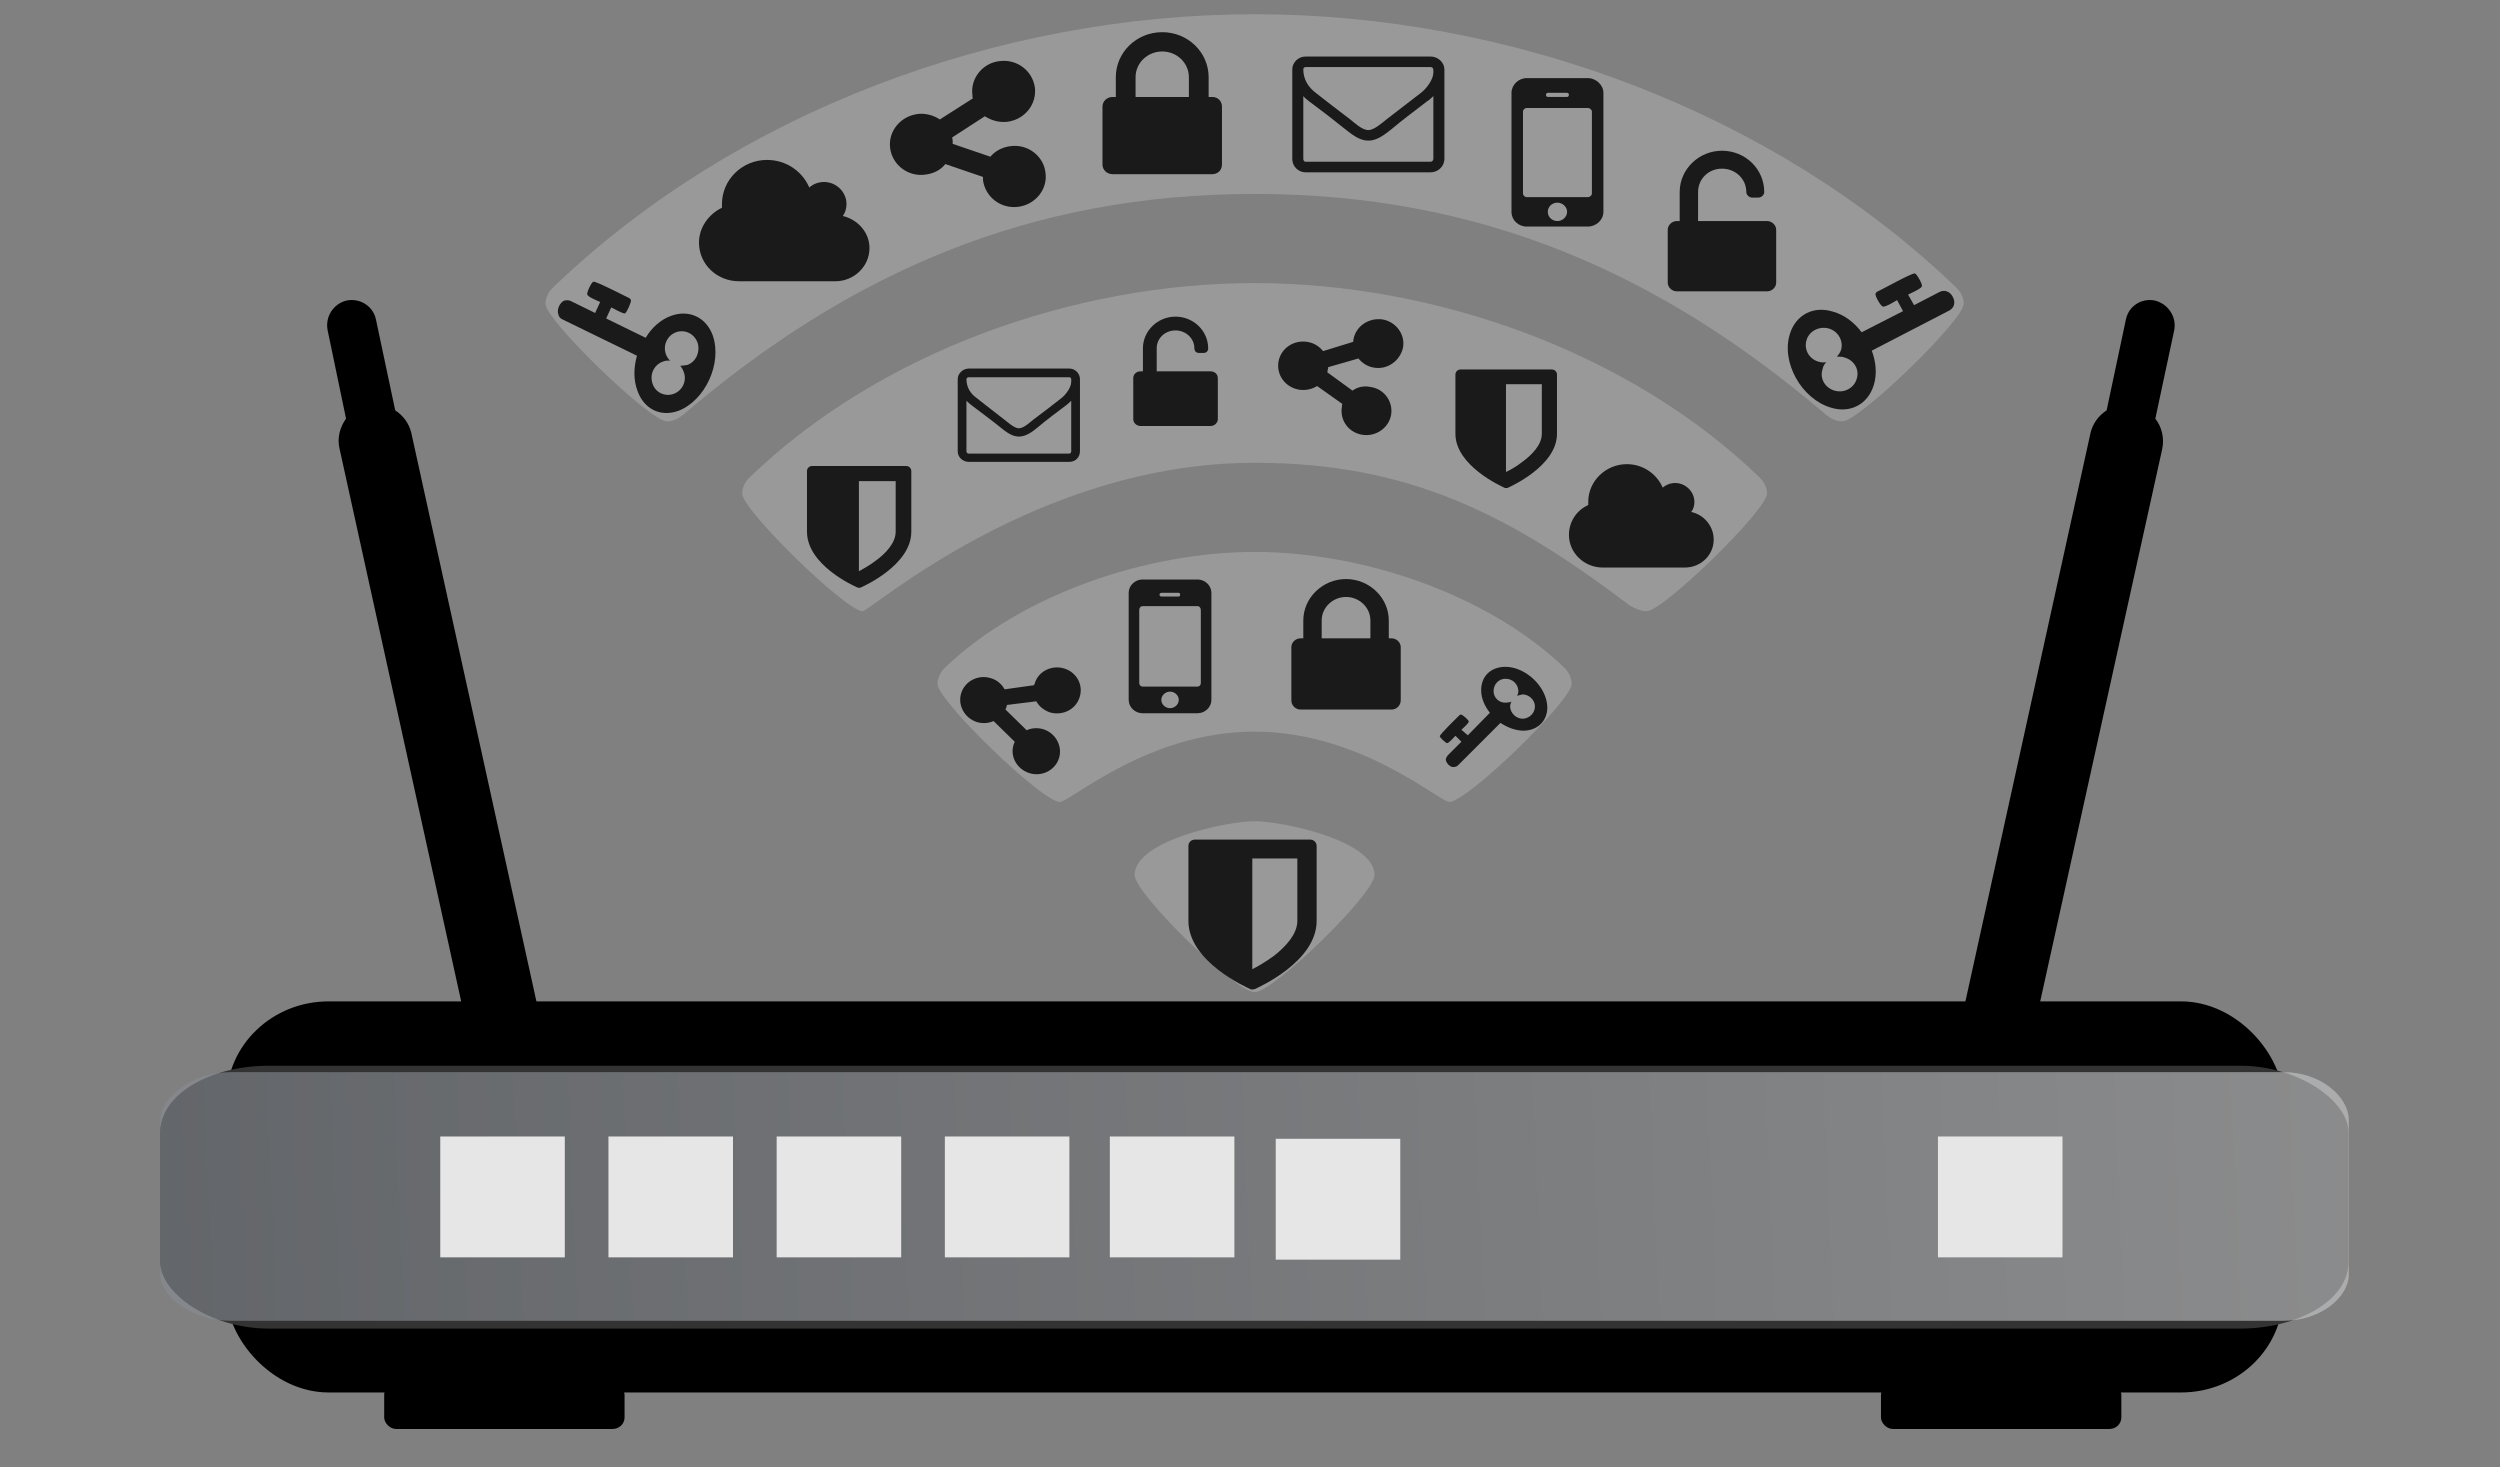 <?xml version="1.0" encoding="UTF-8"?>
<!DOCTYPE svg PUBLIC "-//W3C//DTD SVG 1.1//EN" "http://www.w3.org/Graphics/SVG/1.1/DTD/svg11.dtd">
<!-- Creator: CorelDRAW X8 -->
<svg xmlns="http://www.w3.org/2000/svg" xml:space="preserve" width="5.44in" height="3.193in" version="1.1" style="shape-rendering:geometricPrecision; text-rendering:geometricPrecision; image-rendering:optimizeQuality; fill-rule:evenodd; clip-rule:evenodd"
viewBox="0 0 5440 3193"
 xmlns:xlink="http://www.w3.org/1999/xlink">
 <rect x="0" y="0" width="5440" height="3193" fill="#808080" stroke="none"/>
 <defs>
  <style type="text/css">
   <![CDATA[
    .fil3 {fill:black}
    .fil0 {fill:#1A1A1A}
    .fil4 {fill:#333333}
    .fil6 {fill:#E6E6E6}
    .fil2 {fill:#1A1A1A;fill-rule:nonzero}
    .fil1 {fill:white;fill-rule:nonzero;fill-opacity:0.2}
    .fil5 {fill:url(#id6);fill-opacity:0.569}
   ]]>
  </style>
   <mask id="id0">
  <linearGradient id="id1" gradientUnits="userSpaceOnUse" x1="1118.83" y1="3305.39" x2="1115.79" y2="2776.22">
   <stop offset="0" style="stop-opacity:0; stop-color:white"/>
   <stop offset="0.38" style="stop-opacity:-127.502; stop-color:white"/>
   <stop offset="1" style="stop-opacity:1; stop-color:white"/>
  </linearGradient>
    <rect style="fill:url(#id1)" x="700" y="3076" width="847.169" height="53.488"/>
   </mask>
   <mask id="id2">
  <linearGradient id="id3" gradientUnits="userSpaceOnUse" x1="4322.26" y1="3305.39" x2="4319.22" y2="2776.22">
   <stop offset="0" style="stop-opacity:0; stop-color:white"/>
   <stop offset="0.38" style="stop-opacity:-127.502; stop-color:white"/>
   <stop offset="1" style="stop-opacity:1; stop-color:white"/>
  </linearGradient>
    <rect style="fill:url(#id3)" x="3904" y="3076" width="847.165" height="53.488"/>
   </mask>
   <mask id="id4">
  <linearGradient id="id5" gradientUnits="userSpaceOnUse" x1="2698.4" y1="3831.05" x2="2691.31" y2="1923.45">
   <stop offset="0" style="stop-opacity:0; stop-color:white"/>
   <stop offset="0.38" style="stop-opacity:-127.502; stop-color:white"/>
   <stop offset="1" style="stop-opacity:1; stop-color:white"/>
  </linearGradient>
    <rect style="fill:url(#id5)" x="382" y="3011" width="4701" height="175"/>
   </mask>
  <linearGradient id="id6" gradientUnits="userSpaceOnUse" x1="266.874" y1="2842.11" x2="5442.15" y2="2620.7">
   <stop offset="0" style="stop-opacity:1; stop-color:#868B92"/>
   <stop offset="1" style="stop-opacity:1; stop-color:#D2D3D4"/>
  </linearGradient>
 </defs>
 <g id="Layer_x0020_1">
  <path class="fil0" style="mask:url(#id0)" d="M1124 3079c232,0 420,10 420,23 0,13 -188,24 -420,24 -232,0 -420,-11 -420,-24 0,-13 188,-23 420,-23z"/>
  <path class="fil0" style="mask:url(#id2)" d="M4327 3079c232,0 421,10 421,23 0,13 -189,24 -421,24 -232,0 -420,-11 -420,-24 0,-13 188,-23 420,-23z"/>
  <path class="fil0" style="mask:url(#id4)" d="M2732 3015c1296,0 2347,37 2347,84 0,47 -1051,84 -2347,84 -1296,0 -2347,-37 -2347,-84 0,-47 1051,-84 2347,-84z"/>
  <path class="fil1" d="M2730 2159c41,0 261,-214 261,-255 0,-75 -201,-117 -261,-117 -60,0 -261,42 -261,117 0,41 220,255 261,255zm424 -414c38,0 266,-220 266,-257 0,-13 -7,-26 -16,-35 -168,-161 -441,-252 -674,-252 -232,0 -506,91 -674,252 -9,9 -16,22 -16,35 0,37 228,257 266,257 23,0 192,-153 424,-153 231,0 402,153 424,153zm429 -415c36,0 262,-220 262,-256 0,-12 -6,-25 -15,-34 -282,-273 -706,-424 -1100,-424 -394,0 -818,151 -1100,424 -9,9 -15,22 -15,34 0,36 226,256 262,256 17,0 379,-323 853,-323 339,0 558,115 817,311 9,5 23,12 36,12zm426 -413c36,0 264,-220 264,-256 0,-14 -7,-26 -16,-35 -398,-383 -971,-595 -1527,-595 -556,0 -1129,212 -1527,595 -9,9 -16,21 -16,35 0,36 228,256 264,256 13,0 25,-6 35,-14 363,-310 754,-481 1244,-481 490,0 881,171 1244,481 10,8 22,14 35,14z"/>
  <path class="fil2" d="M1892 540c0,-34 -25,-62 -58,-70 5,-7 8,-16 8,-26 0,-26 -22,-48 -49,-48 -13,0 -24,5 -32,12 -15,-35 -50,-60 -92,-60 -54,0 -98,43 -98,96 0,3 0,6 0,8 -29,14 -50,43 -50,76 0,47 39,84 87,84l210 0c40,0 74,-32 74,-72z"/>
  <path class="fil2" d="M2471 211l0 -43c0,-31 26,-56 58,-56 32,0 58,25 58,56l0 43 -116 0zm188 21c0,-12 -9,-21 -21,-21l-8 0 0 -43c0,-54 -45,-98 -101,-98 -56,0 -101,44 -101,98l0 43 -7 0c-12,0 -22,9 -22,21l0 126c0,12 10,21 22,21l217 0c12,0 21,-9 21,-21l0 -126z"/>
  <path class="fil2" d="M2876 1389l0 -39c0,-28 24,-51 53,-51 29,0 53,23 53,51l0 39 -106 0zm172 19c0,-10 -9,-19 -20,-19l-6 0 0 -39c0,-49 -42,-90 -93,-90 -51,0 -93,41 -93,90l0 39 -6 0c-11,0 -20,9 -20,19l0 116c0,11 9,20 20,20l198 0c11,0 20,-9 20,-20l0 -116z"/>
  <path class="fil2" d="M1471 723c-19,7 -29,28 -22,48 2,5 5,10 9,14 -6,-1 -11,0 -16,2 -19,7 -29,28 -22,48 6,19 27,29 46,22 19,-7 29,-28 22,-47 -2,-6 -5,-11 -8,-14 5,0 10,-1 16,-2 19,-7 28,-29 22,-48 -7,-20 -28,-30 -47,-23zm-180 -110c5,-2 70,32 79,36 1,1 2,2 3,4 1,4 -9,27 -13,29 -5,1 -25,-11 -30,-13l-11 24 86 42c13,-22 33,-40 56,-48 39,-14 76,4 90,43 21,61 -17,142 -75,164 -39,14 -75,-4 -89,-44 -9,-24 -8,-51 -1,-76l-162 -79c-5,-2 -8,-6 -9,-11 -4,-10 3,-26 13,-30 5,-1 10,-1 14,1l53 26 11 -24c-5,-2 -27,-11 -28,-16 -2,-4 9,-27 13,-28z"/>
  <path class="fil2" d="M1949 1157c0,25 -23,48 -42,62 -14,11 -29,19 -38,24l0 -196 80 0 0 110zm34 -132c0,-6 -5,-11 -11,-11l-205 0c-6,0 -11,5 -11,11l0 132c0,73 104,119 109,121 1,1 3,1 4,1 2,0 4,0 5,-1 4,-2 109,-48 109,-121l0 -132z"/>
  <path class="fil2" d="M2823 2004c0,30 -28,58 -51,76 -18,13 -35,23 -47,29l0 -241 98 0 0 136zm42 -163c0,-8 -6,-14 -14,-14l-251 0c-8,0 -14,6 -14,14l0 163c0,89 128,145 134,148 1,1 3,1 5,1 2,0 4,0 6,-1 6,-3 134,-59 134,-148l0 -163z"/>
  <path class="fil2" d="M3980 715c20,6 32,27 26,47 -2,5 -5,10 -9,14 6,0 12,0 17,2 21,6 33,27 26,47 -6,20 -28,31 -48,25 -21,-6 -33,-27 -26,-47 1,-6 4,-11 8,-15 -5,1 -11,1 -17,-1 -21,-6 -32,-27 -26,-47 6,-20 28,-31 49,-25zm187 -120c-6,-2 -73,36 -83,40 -1,1 -2,3 -3,4 -1,5 11,27 16,28 5,2 26,-11 31,-14l13 24 -90 46c-16,-21 -37,-38 -63,-45 -42,-13 -80,7 -93,48 -20,62 25,142 89,161 42,13 80,-7 93,-48 8,-25 5,-52 -4,-76l170 -88c4,-3 8,-7 9,-12 3,-10 -5,-26 -16,-29 -5,-2 -10,-1 -15,1l-56 29 -13 -23c6,-3 29,-13 30,-18 2,-4 -11,-27 -15,-28z"/>
  <path class="fil2" d="M3250 1504c0,14 12,26 27,25 4,0 8,-1 12,-2 -2,3 -3,7 -3,11 1,14 13,26 28,26 14,-1 26,-12 26,-27 0,-14 -13,-26 -27,-26 -4,1 -8,2 -12,3 2,-3 3,-7 3,-11 -1,-15 -13,-26 -28,-26 -15,0 -26,12 -26,27zm-117 98c0,-4 38,-41 43,-46 1,-1 2,-1 3,-1 4,0 17,12 17,15 0,4 -13,15 -16,18l14 12 48 -49c-11,-14 -19,-31 -19,-49 0,-30 20,-50 51,-51 45,-1 92,43 93,88 0,29 -20,50 -51,51 -18,0 -36,-7 -51,-17l-92 92c-3,3 -6,4 -10,4 -7,1 -16,-8 -17,-16 0,-3 2,-6 4,-9l30 -30 -13 -13c-3,3 -14,16 -18,16 -3,0 -16,-12 -16,-15z"/>
  <path class="fil2" d="M2565 1523c0,10 -9,18 -19,18 -10,0 -19,-8 -19,-18 0,-10 9,-18 19,-18 10,0 19,8 19,18zm48 -36c0,3 -3,7 -7,7l-120 0c-4,0 -7,-4 -7,-7l0 -160c0,-4 3,-8 7,-8l120 0c4,0 7,4 7,8l0 160zm-45 -193c0,2 -1,4 -3,4l-38 0c-2,0 -4,-2 -4,-4 0,-2 2,-4 4,-4l38 0c2,0 3,2 3,4zm68 -4c0,-16 -14,-29 -30,-29l-120 0c-16,0 -30,13 -30,29l0 233c0,16 14,29 30,29l120 0c16,0 30,-13 30,-29l0 -233z"/>
  <path class="fil2" d="M2199 318c-18,2 -34,11 -44,23l-82 -28c0,-2 0,-5 0,-7 0,-2 -1,-5 -1,-7l71 -46c14,9 31,14 49,12 38,-5 64,-38 60,-74 -5,-37 -39,-63 -77,-58 -37,4 -64,38 -59,74 0,2 0,5 1,7l-72 46c-13,-9 -31,-14 -48,-12 -38,5 -65,38 -60,75 5,36 39,62 76,57 18,-2 34,-10 44,-23l82 28c0,2 0,5 0,7 5,37 39,63 77,58 37,-5 64,-38 59,-74 -4,-37 -39,-63 -76,-58z"/>
  <path class="fil2" d="M2271 1587c-13,-4 -26,-3 -37,2l-46 -45c0,-1 1,-3 2,-5 0,-1 1,-3 1,-5l64 -8c6,11 16,19 29,24 27,8 56,-5 65,-32 9,-26 -5,-54 -32,-63 -27,-9 -57,5 -65,31 -1,2 -1,3 -2,5l-64 9c-6,-11 -16,-20 -29,-24 -27,-9 -56,5 -65,31 -9,26 6,55 33,64 13,4 26,3 37,-2l46 45c0,1 -1,3 -2,5 -9,26 6,54 33,63 27,9 56,-5 65,-31 9,-26 -6,-55 -33,-64z"/>
  <path class="fil2" d="M3119 346c0,3 -3,6 -6,6l-272 0c-3,0 -5,-3 -5,-6l0 -137c3,4 8,8 12,11 27,20 53,40 79,61 14,11 31,25 50,25l0 0 1 0c19,0 36,-14 50,-25 25,-21 52,-41 78,-61 5,-3 9,-7 13,-11l0 137zm0 -188c0,15 -15,35 -27,44 -25,19 -49,38 -74,57 -10,8 -28,24 -40,24l-1 0 0 0c-13,0 -30,-16 -40,-24 -25,-19 -50,-38 -74,-57 -17,-13 -27,-30 -27,-51 0,-3 2,-5 5,-5l272 0c7,0 6,7 6,12zm24 -7c0,-15 -14,-28 -30,-28l-272 0c-16,0 -29,13 -29,28l0 195c0,16 13,29 29,29l272 0c16,0 30,-13 30,-29l0 -195z"/>
  <path class="fil2" d="M3845 481l-150 0 0 -63c0,-29 23,-51 52,-51 29,0 53,22 53,51 0,6 6,12 13,12l13 0c7,0 13,-6 13,-12 0,-50 -41,-90 -92,-90 -50,0 -92,40 -92,90l0 63 -6 0c-11,0 -20,9 -20,19l0 115c0,10 9,19 20,19l196 0c11,0 20,-9 20,-19l0 -115c0,-10 -9,-19 -20,-19z"/>
  <path class="fil2" d="M2634 808l-117 0 0 -50c0,-22 18,-39 41,-39 22,0 41,17 41,39 0,6 4,10 10,10l10 0c6,0 10,-4 10,-10 0,-38 -32,-69 -71,-69 -39,0 -71,31 -71,69l0 50 -5 0c-9,0 -16,6 -16,15l0 89c0,8 7,15 16,15l152 0c9,0 16,-7 16,-15l0 -89c0,-9 -7,-15 -16,-15z"/>
  <path class="fil2" d="M3410 461c0,11 -10,20 -21,20 -12,0 -21,-9 -21,-20 0,-11 9,-20 21,-20 11,0 21,9 21,20zm54 -40c0,4 -4,8 -9,8l-133 0c-4,0 -8,-4 -8,-8l0 -178c0,-4 4,-8 8,-8l133 0c5,0 9,4 9,8l0 178zm-50 -215c0,3 -2,5 -4,5l-42 0c-2,0 -4,-2 -4,-5 0,-2 2,-4 4,-4l42 0c2,0 4,2 4,4zm75 -4c0,-17 -16,-32 -34,-32l-133 0c-18,0 -33,15 -33,32l0 259c0,18 15,32 33,32l133 0c18,0 34,-14 34,-32l0 -259z"/>
  <path class="fil2" d="M2982 842c-14,-3 -28,0 -39,8l-55 -40c1,-2 1,-3 1,-5 1,-2 1,-4 1,-6l66 -19c8,10 20,18 34,20 29,5 57,-15 63,-44 5,-28 -15,-56 -45,-61 -30,-4 -58,15 -63,44 0,2 0,4 -1,5l-65 20c-8,-10 -20,-18 -34,-20 -30,-5 -58,14 -63,43 -5,29 15,56 45,61 14,2 28,-1 39,-8l55 39c-1,2 -1,4 -1,6 -5,29 14,56 44,61 30,5 58,-15 63,-43 5,-29 -15,-57 -45,-61z"/>
  <path class="fil2" d="M3355 944c0,24 -22,46 -41,60 -14,11 -28,19 -37,23l0 -191 78 0 0 108zm33 -129c0,-6 -5,-11 -11,-11l-199 0c-6,0 -11,5 -11,11l0 129c0,70 102,115 106,117 1,1 3,1 4,1 2,0 4,0 5,-1 4,-2 106,-47 106,-117l0 -129z"/>
  <path class="fil2" d="M3729 1174c0,-29 -21,-54 -49,-60 5,-6 7,-14 7,-22 0,-22 -19,-41 -42,-41 -10,0 -20,4 -27,10 -13,-30 -43,-51 -78,-51 -46,0 -84,37 -84,82 0,2 0,5 0,7 -25,11 -42,36 -42,65 0,39 33,71 74,71l178 0c35,0 63,-27 63,-61z"/>
  <path class="fil2" d="M2331 982c0,3 -2,5 -4,5l-219 0c-3,0 -5,-2 -5,-5l0 -110c3,3 6,6 10,9 21,16 43,32 64,49 11,9 25,20 40,20l0 0 0 0c16,0 30,-11 41,-20 20,-17 42,-33 63,-49 4,-3 7,-6 10,-9l0 110zm0 -151c0,12 -12,28 -21,35 -20,16 -40,31 -60,46 -8,6 -22,20 -33,20l0 0 0 0c-10,0 -25,-14 -33,-20 -19,-15 -39,-30 -59,-46 -14,-10 -22,-24 -22,-41 0,-2 2,-4 5,-4l219 0c5,0 4,6 4,10zm19 -6c0,-12 -10,-23 -23,-23l-219 0c-13,0 -24,11 -24,23l0 157c0,13 11,23 24,23l219 0c13,0 23,-10 23,-23l0 -157z"/>
  <rect class="fil3" x="493" y="2179" width="4475" height="851" rx="222" ry="213"/>
  <rect class="fil4" x="349" y="2319" width="4761" height="572" rx="236" ry="143"/>
  <path class="fil5" d="M349 2773c0,51 74,101 152,101l4469 0c78,0 141,-50 141,-101l0 -160 0 -8 0 -167c0,-53 -63,-105 -141,-105l-4469 0c-78,0 -152,52 -152,105l0 167 0 8 0 160z"/>
  <rect class="fil6" x="958" y="2473" width="271" height="263"/>
  <rect class="fil6" x="1324" y="2473" width="271" height="263"/>
  <rect class="fil6" x="1690" y="2473" width="271" height="263"/>
  <rect class="fil6" x="2056" y="2473" width="271" height="263"/>
  <rect class="fil6" x="2415" y="2473" width="271" height="263"/>
  <rect class="fil6" x="2776" y="2478" width="271" height="263"/>
  <rect class="fil6" x="4217" y="2473" width="271" height="263"/>
  <rect class="fil3" x="836" y="3010" width="523.032" height="99.461" rx="26" ry="25"/>
  <rect class="fil3" x="4093" y="3010" width="523.032" height="99.461" rx="26" ry="25"/>
  <path class="fil3" d="M4335 2282l0 0c-42,-9 -70,-52 -60,-95l274 -1245c5,-21 18,-38 35,-49l42 -198c6,-29 34,-47 63,-41l0 0c29,7 48,36 42,65l-41 192c14,18 20,42 15,66l-275 1245c-9,43 -52,70 -95,60z"/>
  <path class="fil3" d="M1108 2282l0 0c43,-9 70,-52 61,-95l-274 -1245c-5,-21 -18,-38 -35,-49l-42 -198c-6,-29 -35,-47 -64,-41l0 0c-29,7 -47,36 -41,65l40 192c-13,18 -20,42 -14,66l274 1245c9,43 52,70 95,60z"/>
 </g>
</svg>
